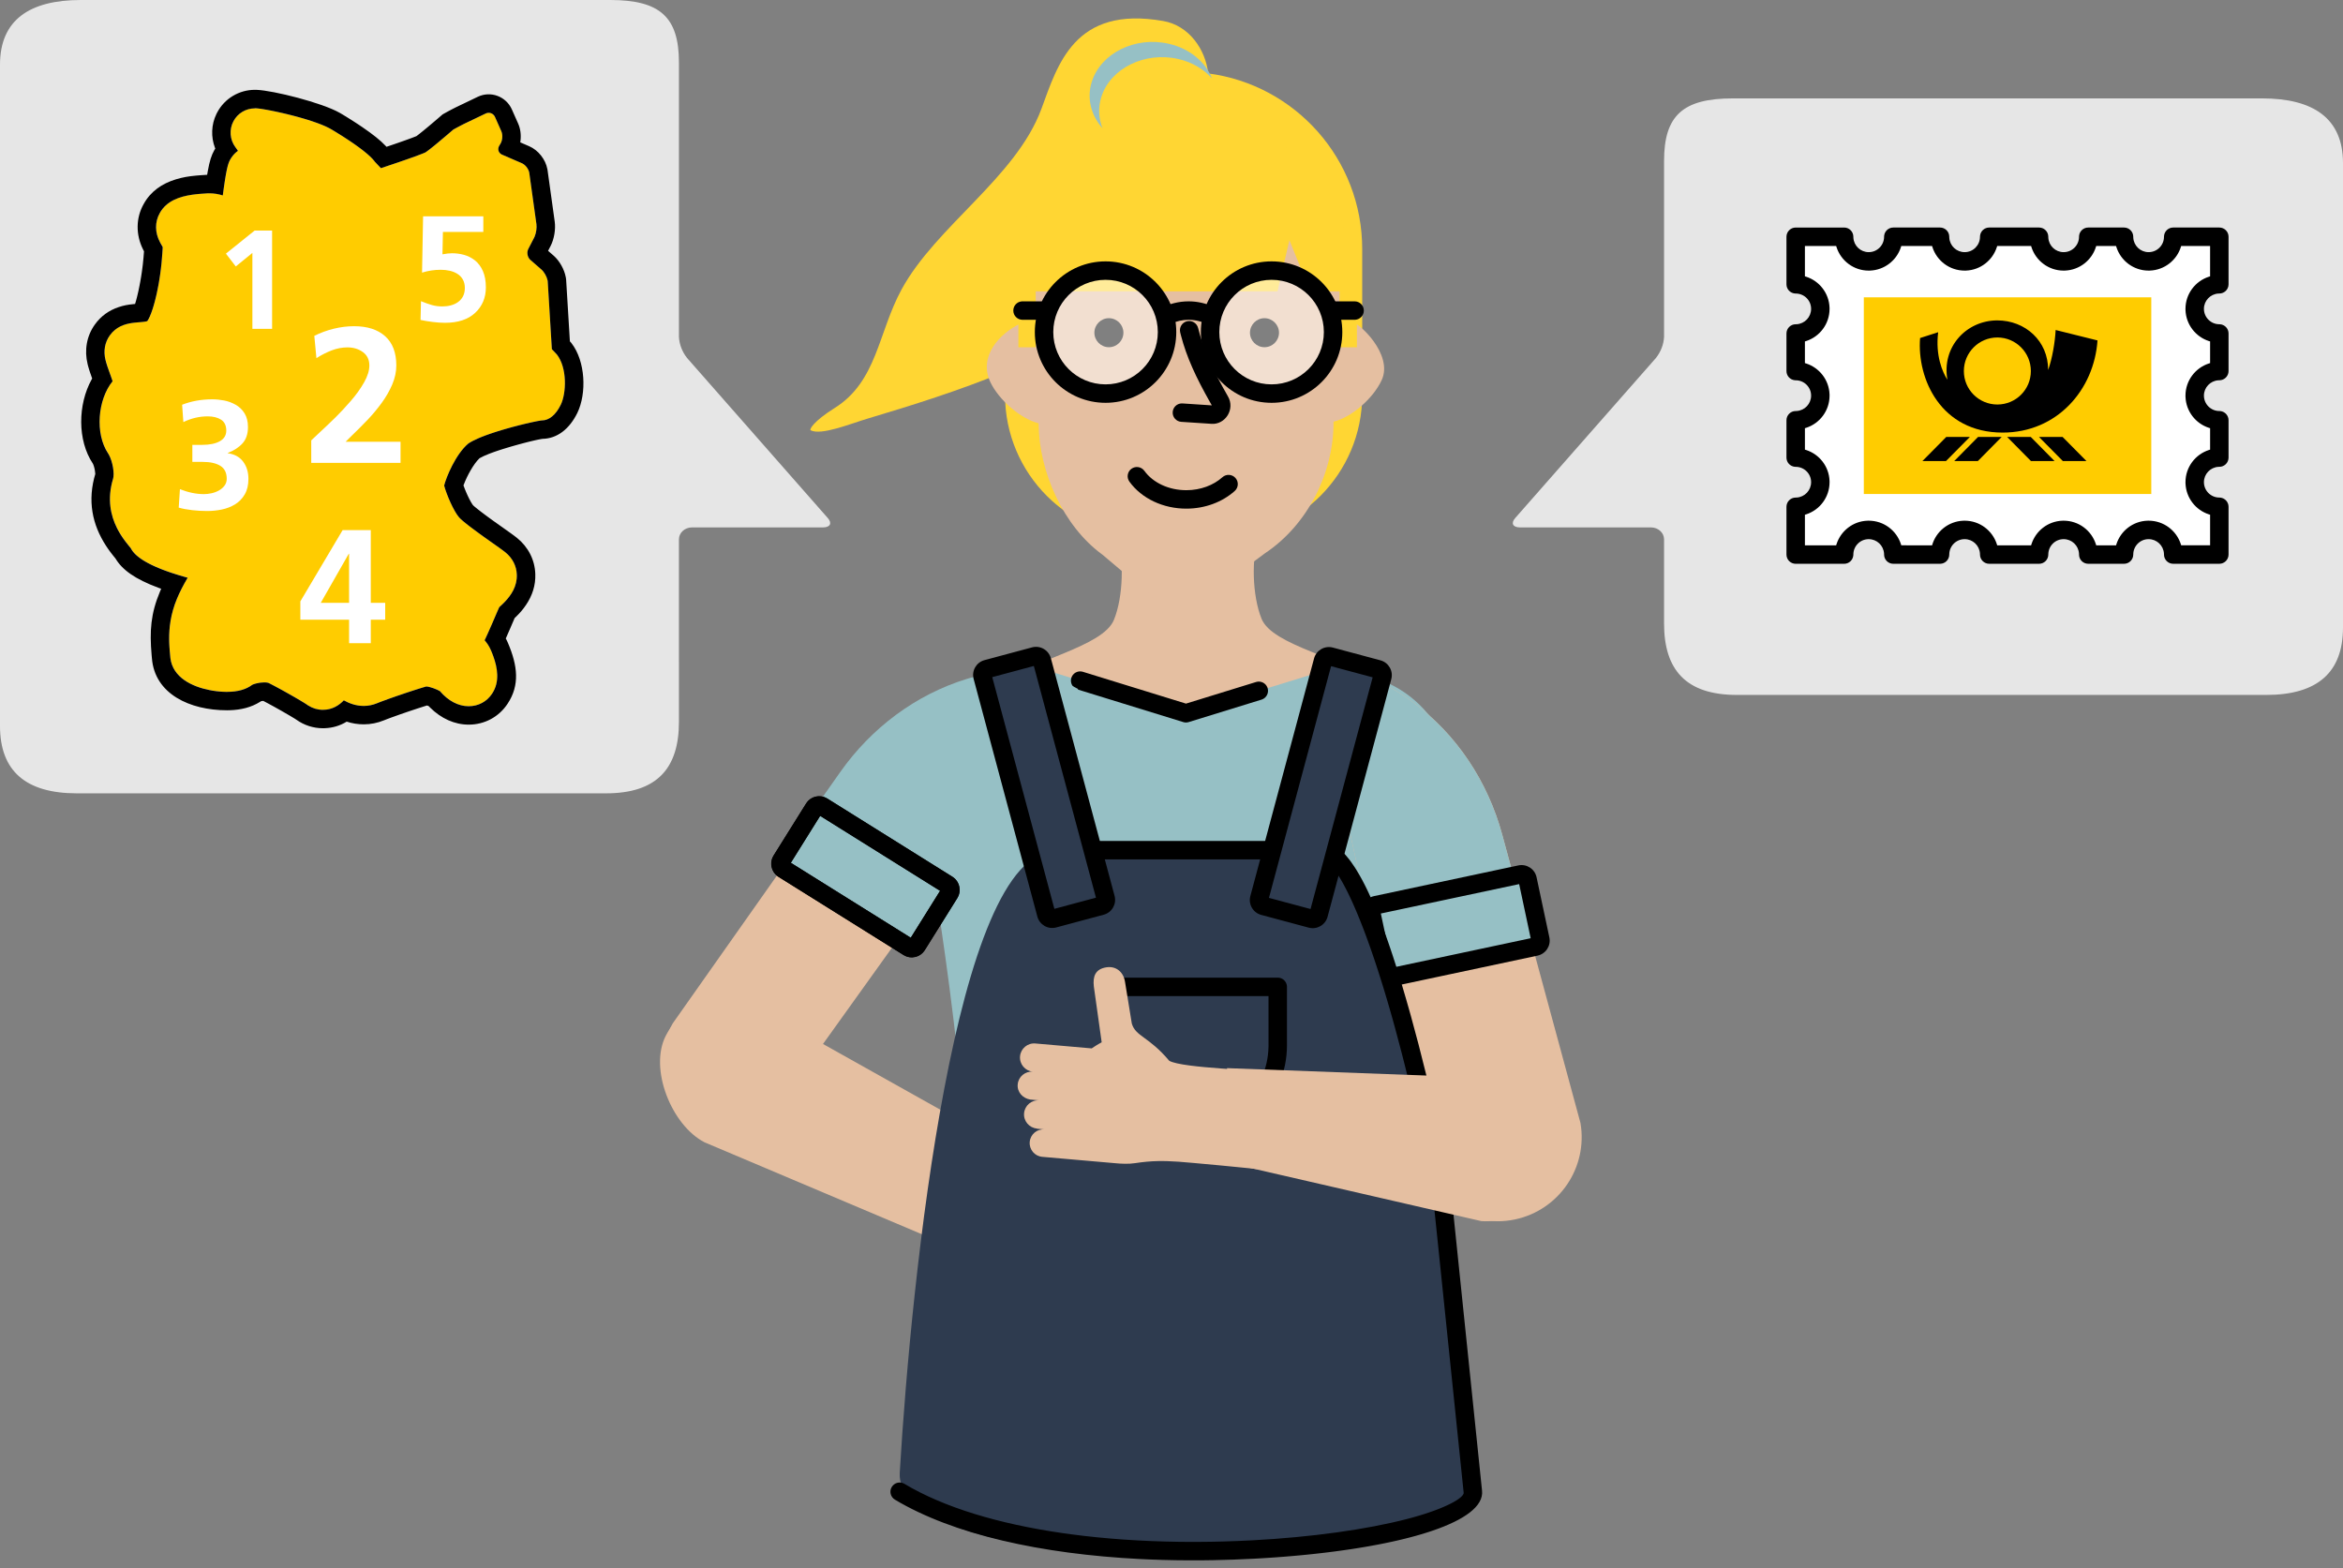 <svg height="255" viewBox="0 0 381 255" width="381" xmlns="http://www.w3.org/2000/svg"><rect x="0" y="0" width="381" height="255" fill="#808080" stroke="none"/><g fill="none" fill-rule="evenodd"><g fill-rule="nonzero"><path d="m120.38 107.404c7.52 0 11.62-3.539 11.62-11.845v-86.069c0-8.321-3.651-12.485-10.954-12.49h-107.521c-7.284 0-10.525 4.821-10.525 13.151v86.077c0 8.101 2.776 11.176 10.167 11.176h44.619c1.237.071 2.43.532 3.434 1.329l26.03 22.888c.837.731 1.51.37 1.51-.787v-21.307c.004-1.171.867-2.119 1.932-2.124z" fill="#e6e6e6" transform="matrix(0 1 1 0 3 -3)"/><g transform="translate(13.204 14.607)"><path d="m77.355 43.033-.816-.864-.672-11.051c-.082-.627-.542-1.478-1.016-1.893l-1.806-1.575c-.476-.414-.628-1.213-.337-1.775l.958-1.857c.291-.562.455-1.532.368-2.16l-1.161-8.337c-.087-.628-.633-1.344-1.213-1.595l-3.216-1.392c-.582-.249-.784-.899-.461-1.44l.21-.351c.326-.542.383-1.456.124-2.033l-1.029-2.315c-.259-.576-.934-.826-1.503-.553l-3.245 1.553c-.569.271-1.482.753-2.03 1.065 0 0-4.05 3.511-4.631 3.755-1.821.767-7.137 2.518-7.137 2.518l-.982-1.041c-1.357-1.932-7.081-5.278-7.191-5.338-2.936-1.664-10.561-3.29-12.154-3.354-.024 0-.138-.002-.162-.002-1.471 0-2.811.806-3.488 2.094-.715 1.337-.596 2.991.31 4.209.138.191.28.391.423.601-.383.279-.752.633-1.066 1.111-.485.731-.768 1.336-1.398 6.142-.686-.215-1.411-.345-2.189-.345-.146 0-.302.002-.402.013-2.43.149-6.1.375-7.656 3.195-.818 1.454-.809 3.183.049 4.772l.049.095c.141.256.264.473.376.668-.008.273-.035.778-.112 1.684-.352 4.678-1.536 9.239-2.402 10.361-.283.099-1.051.157-1.377.184-1.345.109-3.378.271-4.706 2.131-.812 1.127-1.062 2.544-.703 3.998.18.715.431 1.414.675 2.089.002.007.032.09.032.095.193.53.344.958.444 1.274-2.435 3-2.878 8.508-.733 11.729.718 1.075 1.075 3.257.821 4.1-1.729 5.667 1.328 9.422 2.661 11.064.082.096.151.176.202.242.416.801 1.716 2.755 9.254 4.82-.717 1.216-1.3 2.361-1.739 3.413-1.584 3.793-1.305 7.007-1.136 8.928l.043.474c.344 4.544 6.181 5.747 9.214 5.747 1.757 0 3.111-.38 4.13-1.149.235-.115 1.037-.387 1.929-.387.418 0 .659.06.712.084 2.043 1.022 5.58 3.059 6.235 3.526.77.553 1.668.847 2.598.847 1.581 0 2.672-.772 3.41-1.541.836.461 1.916.907 3.237.907.728 0 1.449-.143 2.168-.435 1.336-.561 6.071-2.186 7.996-2.722.599.013 1.777.485 2.224.752 1.35 1.587 3.002 2.456 4.672 2.456 1.573 0 2.967-.751 3.819-2.049 1.543-2.321.62-5.15-.207-7.08-.273-.635-.635-1.162-1.013-1.599.44-.919.94-2.054 1.54-3.447.178-.421.602-1.419.839-1.925.016-.014.026-.027.035-.037 1.02-.939 2.918-2.689 2.819-5.257-.049-1.417-.709-2.707-1.863-3.634-.489-.389-1.262-.934-2.231-1.616l-.187-.13c-1.446-1.028-4.461-3.164-5.133-3.965-.836-.979-1.988-3.587-2.402-5.14.325-1.336 1.875-5.113 3.934-6.835.42-.282.977-.571 1.631-.852.129-.039.249-.091.366-.155 3.496-1.426 9.118-2.694 9.95-2.747 1.184 0 2.275-.901 3.076-2.539.929-1.915 1.062-6.013-.63-8.184z" fill="#fc0"/><path d="m2.285 62.466.015-.038.028-.094c-1.365 4.473-.526 8.377 1.719 11.823l.297.443.295.414c.05.069.102.137.155.207l.339.437.45.557c1.075 1.812 3.152 3.342 6.988 4.757l.435.156c-.07.16-.134.31-.196.458-1.507 3.609-1.703 6.383-1.356 10.344l.044.483c.441 5.828 6.172 8.475 12.202 8.475l.39-.005c1.933-.051 3.604-.491 5.003-1.373l.139-.093.22-.038.151-.018.851.45.944.515 1.133.635 1.33.768.815.489.237.151.048.033c1.272.914 2.782 1.406 4.342 1.406l.308-.006c1.324-.05 2.493-.423 3.522-1.045l.038-.024.013.005c.874.283 1.784.436 2.766.436 1.124 0 2.229-.221 3.299-.657l.387-.155.721-.271 1.416-.507 1.092-.378.678-.23 1.24-.411.883-.283.566-.177.269.102.229.234c1.782 1.77 3.972 2.781 6.281 2.781 2.58 0 4.919-1.256 6.327-3.404 2.002-3.011 1.641-6.175.042-9.907l-.149-.328-.079-.16-.111-.21.721-1.647.718-1.671.1-.094c.731-.702 1.231-1.269 1.762-2.058 1.012-1.503 1.57-3.179 1.498-5.031-.078-2.288-1.155-4.389-2.981-5.856l-.428-.331-.544-.399-2.965-2.107-.988-.72-.888-.667-.604-.471-.523-.428-.165-.149c-.011-.011-.02-.021-.027-.029l-.079-.1c-.154-.211-.348-.549-.552-.953l-.206-.422c-.034-.073-.069-.147-.103-.223l-.203-.46-.193-.467-.176-.46-.051-.142.058-.159c.546-1.452 1.605-3.36 2.513-4.225l.035-.032.106-.062c.14-.079.306-.165.494-.254l.31-.142.029-.008.237-.093.252-.116.36-.14.522-.191.561-.194c.096-.032.194-.065.293-.097l.605-.194.624-.193.634-.189.636-.183.63-.176.916-.246.579-.149.544-.135.733-.171.421-.091.357-.07.285-.048.178-.021-.168.004c2.512 0 4.514-1.653 5.771-4.22 1.541-3.179 1.33-8.411-.958-11.346l-.088-.113-.167-.177-.606-9.963-.02-.209-.041-.255c-.239-1.281-1.015-2.665-1.973-3.504l-.904-.788.407-.787c.574-1.11.845-2.705.673-3.947l-1.161-8.339-.036-.217c-.302-1.586-1.484-3.082-2.961-3.719l-1.451-.628.035-.225c.127-.97.006-1.983-.378-2.836l-1.024-2.305c-.953-2.123-3.451-3.043-5.542-2.039l-3.488 1.671-.56.283-.596.313c-.099.053-.196.105-.291.157l-.526.292-.257.146-.887.765-1.003.852c-.165.139-.328.276-.488.41l-.78.645-.662.531-.373.286-.063.045-.621.242-.451.168-.785.284-1.066.375-.63.218c-.427.147-.866.297-1.31.446l-.134-.146c-.877-.934-2.14-1.92-3.763-3.029l-.589-.397-.642-.421-.642-.411-.797-.498-.654-.397-.347-.202-.081-.045c-2.87-1.626-10.73-3.606-13.465-3.715l-.282-.005c-2.581 0-4.946 1.421-6.143 3.698l-.124.244c-.834 1.723-.902 3.716-.232 5.48l.052.129-.094.155-.068.118c-.46.818-.759 1.741-1.061 3.419l-.099.574-1.005.066-.7.056c-1.329.118-2.265.281-3.358.611-2.299.694-4.13 1.974-5.26 4.021-1.277 2.269-1.299 4.974-.103 7.38l.158.308-.081 1.035c-.066.785-.161 1.582-.274 2.357l-.118.767c-.041.253-.084.502-.128.746l-.135.717-.14.681c-.024.11-.047.218-.071.324l-.143.612c-.024.098-.047.193-.071.286l-.14.527-.152.511-.25.024c-.955.094-1.602.215-2.42.488-1.545.516-2.869 1.433-3.87 2.836-1.33 1.847-1.739 4.169-1.173 6.46l.111.42.13.44.151.466.229.657-.001.01.117.319-.081.142c-2.271 4.101-2.329 9.912.179 13.677.084.126.234.548.323 1.027.034.181.057.354.068.504l.007.141c.001.021.001.033.004.032zm25.969-59.466.162.002.121.007.297.029.366.048.428.066.483.083.533.099.575.114.611.128.971.217.674.16.687.171.694.181.695.19.689.199c.228.068.454.136.677.206l.658.213c1.078.359 2.05.742 2.782 1.128l.374.21.666.401 1.039.648.612.395.649.43.443.301.445.31.442.317.433.32c.071.054.141.107.211.161l.408.321c.663.533 1.229 1.054 1.581 1.507l.099.134.982 1.041 2.819-.949 1.499-.52 1.179-.421.541-.199.711-.272.388-.158.053-.026.147-.091.196-.137.237-.177.42-.327.643-.519.342-.281 1.552-1.305 1.041-.893.221-.124.512-.278.549-.289.52-.263 3.473-1.664c.531-.255 1.154-.054 1.446.442l.057.111 1.029 2.315c.237.528.21 1.341-.048 1.89l-.076.143-.21.351c-.302.505-.145 1.105.35 1.385l.111.055 3.216 1.392c.536.231 1.042.859 1.185 1.448l.028.146 1.161 8.337c.078.565-.047 1.407-.284 1.98l-.083.18-.958 1.857c-.27.522-.158 1.248.24 1.681l.097.094 1.806 1.575c.434.38.857 1.127.987 1.732l.028.161.672 11.051.816.864c1.692 2.171 1.558 6.268.63 8.184-.802 1.638-1.892 2.539-3.076 2.539l-.151.016c-.03.004-.063.009-.098.014l-.381.065-.319.061-.776.163-.929.213-1.046.257-1.128.296-.878.244-.888.26-.591.182-.584.187c-.097.032-.193.063-.288.095l-.566.194-.548.198-.526.201c-.086.034-.17.068-.253.102-.117.064-.238.116-.366.155-.654.281-1.212.57-1.631.852-2.059 1.722-3.609 5.499-3.934 6.835.413 1.553 1.565 4.161 2.402 5.14.108.128.275.29.487.477l.348.297.402.325.444.347.474.36.989.732.965.697 1.025.73.934.657.649.464.373.273.321.243c.049.038.096.075.14.11 1.154.927 1.814 2.216 1.863 3.634.074 1.903-.949 3.356-1.898 4.363l-.282.289-.27.262-.369.343-.035.037-.085.186-.198.445-.904 2.1-.482 1.096-.297.659-.279.604c-.045.096-.09.19-.134.282.378.437.74.965 1.013 1.599l.166.398c.028.068.055.137.083.207l.161.429c.657 1.826 1.083 4.113-.203 6.047-.852 1.299-2.245 2.049-3.819 2.049-1.67 0-3.322-.869-4.672-2.456-.447-.267-1.625-.74-2.224-.752l-.416.12-.738.225-.842.268-1.224.402-1.591.541-1.39.489-1.147.422-.513.2c-.048.02-.093.038-.135.056-.718.293-1.44.435-2.168.435-1.321 0-2.401-.445-3.237-.907-.738.769-1.829 1.541-3.41 1.541-.845 0-1.664-.243-2.384-.703l-.37-.251-.351-.222-.648-.391-.805-.471-1.146-.653-.749-.418-.725-.397-.7-.375-.653-.34c-.104-.053-.204-.104-.302-.153-.027-.012-.1-.033-.219-.051l-.213-.023c-.082-.006-.176-.01-.28-.01-.446 0-.869.068-1.211.151l-.271.073c-.041.012-.081.025-.118.037l-.195.069c-.055.022-.1.041-.134.058-1.019.769-2.373 1.149-4.13 1.149-.114 0-.233-.002-.355-.005l-.376-.016-.395-.028-.411-.04c-.07-.008-.14-.016-.21-.025l-.43-.06c-.072-.011-.145-.023-.218-.035l-.442-.081c-2.822-.563-5.958-2.035-6.351-5.202l-.103-1.129-.05-.664-.027-.482c-.004-.083-.007-.167-.01-.252l-.011-.526c-.015-1.802.213-4.074 1.269-6.602.438-1.053 1.022-2.197 1.739-3.413l-.758-.213-.715-.212c-.347-.106-.678-.211-.994-.316l-.612-.208c-.099-.035-.196-.069-.292-.103l-.555-.205c-.089-.034-.177-.068-.264-.102l-.501-.202-.466-.199-.433-.196-.401-.193-.37-.189-.341-.186c-.054-.031-.108-.061-.16-.091l-.299-.18c-.048-.03-.094-.059-.14-.088l-.26-.173-.236-.168c-.037-.028-.074-.055-.11-.082l-.203-.16-.182-.155-.162-.149-.144-.143-.127-.137-.112-.131-.098-.124-.085-.117-.106-.162-.108-.19c-.008-.014-.015-.029-.022-.042l-.374-.454-.384-.486-.207-.274-.214-.295-.218-.316-.219-.337c-.036-.058-.073-.116-.109-.176l-.216-.367c-.036-.063-.071-.127-.106-.191l-.207-.398c-.98-1.973-1.633-4.657-.61-8.011.24-.796-.065-2.787-.705-3.911l-.116-.189c-2.146-3.221-1.703-8.729.733-11.729l-.098-.298-.191-.547-.187-.524c-.245-.675-.496-1.374-.675-2.089-.359-1.455-.109-2.871.703-3.998 1.009-1.414 2.426-1.847 3.638-2.021l.375-.047.528-.05.478-.039.392-.039c.268-.03.531-.069.672-.119.273-.354.578-1.051.879-1.987l.15-.487.148-.524c.049-.18.097-.367.145-.558l.142-.589c.023-.101.046-.202.069-.305l.134-.63.128-.654c.021-.111.041-.222.061-.335l.116-.684.108-.7c.017-.118.034-.236.05-.355l.093-.72.081-.729c.013-.122.025-.244.036-.367l.111-1.344.048-.72.015-.357-.376-.668-.049-.095c-.857-1.589-.867-3.318-.049-4.772 1.099-1.99 3.251-2.688 5.276-2.979l.503-.065.494-.051.48-.04.988-.067.207-.006c.037-0.0.074-.001.11-.001.778 0 1.503.13 2.189.345l.172-1.27.156-1.061.108-.673.102-.578.097-.493.093-.417.06-.241.06-.214.059-.191.059-.17.089-.222.06-.131.093-.177.094-.157.097-.149c.314-.478.683-.832 1.066-1.111l-.213-.308-.21-.293c-.906-1.219-1.025-2.872-.31-4.209.677-1.288 2.017-2.094 3.488-2.094z" fill="#000"/><g fill="#fff"><path d="m28.203 22.881h2.84v15.98h-3.207v-12.34l-2.7 2.198-1.604-2.083z"/><path d="m37.407 60.665v-3.663c.228-.209.595-.553 1.095-1.033 1.128-1.043 2.086-1.956 2.88-2.739s1.623-1.675 2.489-2.677c.866-1.002 1.581-2.004 2.144-3.005.562-1.002.844-1.91.844-2.724 0-.939-.349-1.664-1.048-2.175-.7-.511-1.54-.768-2.52-.768-.856 0-1.707.162-2.552.485-.845.324-1.675.746-2.489 1.267l-.344-3.631c1.002-.501 2.054-.887 3.162-1.158 1.107-.271 2.213-.408 3.318-.408 2.149 0 3.83.543 5.04 1.628s1.816 2.671 1.816 4.758c0 1.024-.222 2.051-.659 3.084-.438 1.033-1.013 2.035-1.722 3.005-.709.97-1.466 1.879-2.269 2.724-.804.845-1.78 1.821-2.927 2.927l-.657.657h8.922v3.444h-14.524zm-21.352 4.27c1.362.538 2.664.805 3.906.805.386 0 .794-.046 1.223-.139.427-.092.831-.243 1.209-.453.376-.21.683-.474.918-.794.236-.318.354-.688.354-1.108 0-.973-.344-1.675-1.032-2.104-.689-.428-1.638-.642-2.846-.642h-1.713v-2.771h1.612c1.209 0 2.162-.198 2.859-.592s1.046-.969 1.046-1.725c0-.823-.282-1.415-.844-1.776-.562-.361-1.289-.541-2.18-.541-1.358 0-2.679.311-3.954.932l-.202-2.821c1.495-.587 3.133-.882 4.913-.882.62 0 1.259.063 1.915.189.654.125 1.279.357 1.877.693.596.336 1.078.802 1.448 1.398.369.597.555 1.34.555 2.23 0 1.108-.294 1.99-.882 2.645-.587.655-1.387 1.176-2.393 1.562v.05c1.093.151 1.922.609 2.494 1.373.572.765.856 1.7.856 2.809 0 .991-.201 1.831-.604 2.519-.403.689-.933 1.23-1.587 1.624-.656.395-1.373.671-2.154.831-.781.16-1.575.24-2.38.24-.791 0-1.596-.047-2.419-.139-.823-.093-1.553-.231-2.191-.416zm49.335-41.83h-6.57l-.074 3.64h.024c.585-.115 1.098-.171 1.538-.171.651 0 1.296.085 1.93.256.636.172 1.225.469 1.771.892.545.424.98 1.002 1.307 1.734.326.733.489 1.62.489 2.663 0 1.678-.579 3.057-1.734 4.14-1.157 1.083-2.793 1.624-4.911 1.624-.617 0-1.285-.045-2.001-.135-.717-.089-1.377-.199-1.979-.329l.074-3.053.122.049c.602.245 1.16.44 1.673.586.513.146 1.078.22 1.697.22.472 0 .924-.056 1.356-.171.431-.115.81-.285 1.135-.513.766-.537 1.149-1.311 1.149-2.32 0-.521-.107-.973-.318-1.356-.212-.382-.504-.692-.879-.929-.374-.236-.794-.407-1.258-.512-.464-.105-.948-.159-1.453-.159-1.059 0-2.077.155-3.053.464l.17-9.159h9.795v2.541zm-29.755 60.078 6.874-11.587h4.582v11.824h2.344v2.737h-2.344v3.819h-3.529v-3.819h-7.926zm7.926.238v-7.98h-.052l-4.556 7.98z"/></g></g></g><g fill-rule="nonzero" transform="translate(246 16)"><path d="m104.38 91.404c7.52 0 11.62-3.539 11.62-11.845v-86.069c0-8.321-3.651-12.485-10.954-12.49h-75.521c-7.284 0-10.525 4.821-10.525 13.151v86.077c0 8.101 2.776 11.176 10.167 11.176h28.619c1.237.071 2.43.532 3.434 1.329l26.03 22.888c.837.731 1.51.37 1.51-.787v-21.307c.004-1.171.867-2.119 1.932-2.124z" fill="#e6e6e6" transform="matrix(0 1 -1 0 116 -19)"/><g transform="translate(44.5 21)"><path d="m66.385 41.403c0-2.205 1.801-3.994 4.004-3.994v-6.074c-2.203 0-4.004-1.789-4.004-4.006 0-2.203 1.801-3.992 4.004-3.992v-6.111c-2.203 0-4.004-1.789-4.004-4.004 0-2.205 1.801-3.992 4.004-3.992v-7.73h-7.498c0 2.215-1.789 4.004-4.004 4.004-2.205 0-3.994-1.789-3.994-4.004h-5.818c0 2.215-1.789 4.004-4.004 4.004-2.205 0-3.994-1.789-3.994-4.004h-8.105c0 2.215-1.791 4.004-3.994 4.004-2.215 0-4.004-1.789-4.004-4.004h-7.598c0 2.215-1.789 4.004-4.004 4.004-2.203 0-3.994-1.789-3.994-4.004h-7.878v7.73c2.217 0 4.008 1.787 4.008 3.992 0 2.215-1.791 4.004-4.008 4.004v6.111c2.217 0 4.008 1.789 4.008 3.992 0 2.217-1.791 4.006-4.008 4.006v6.074c2.217 0 4.008 1.789 4.008 3.994 0 2.215-1.791 4.004-4.008 4.004v7.768h7.877c0-2.217 1.791-4.006 3.994-4.006 2.215 0 4.004 1.789 4.004 4.006h7.598c0-2.217 1.789-4.006 4.004-4.006 2.203 0 3.994 1.789 3.994 4.006h8.105c0-2.217 1.789-4.006 3.994-4.006 2.215 0 4.004 1.789 4.004 4.006h5.818c0-2.217 1.789-4.006 3.994-4.006 2.215 0 4.004 1.789 4.004 4.006h7.498v-7.768c-2.202 0-4.003-1.789-4.003-4.004z" fill="#fff"/><path d="m9.378 0h-7.878c-.828 0-1.5.672-1.5 1.5v7.73c0 .78.595 1.42 1.356 1.493l.144.007c1.389 0 2.508 1.116 2.508 2.492 0 1.331-1.031 2.414-2.343 2.499l-.165.005c-.828 0-1.5.672-1.5 1.5v6.111c0 .78.595 1.42 1.356 1.493l.144.007c1.388 0 2.508 1.117 2.508 2.492 0 1.332-1.031 2.416-2.343 2.501l-.165.005c-.828 0-1.5.672-1.5 1.5v6.074c0 .78.595 1.42 1.356 1.493l.144.007c1.388 0 2.508 1.117 2.508 2.494 0 1.331-1.031 2.414-2.343 2.499l-.165.005c-.828 0-1.5.672-1.5 1.5v7.768c0 .828.672 1.5 1.5 1.5h7.877c.78 0 1.42-.595 1.493-1.356l.007-.144c0-1.387 1.117-2.506 2.494-2.506 1.331 0 2.414 1.03 2.499 2.341l.005.165c0 .828.672 1.5 1.5 1.5h7.598c.828 0 1.5-.672 1.5-1.5 0-1.388 1.117-2.506 2.504-2.506 1.321 0 2.404 1.032 2.489 2.341l.005.165c0 .828.672 1.5 1.5 1.5h8.105c.828 0 1.5-.672 1.5-1.5 0-1.387 1.116-2.506 2.494-2.506 1.331 0 2.414 1.03 2.499 2.341l.005.165c0 .828.672 1.5 1.5 1.5h5.818c.828 0 1.5-.672 1.5-1.5 0-1.387 1.116-2.506 2.494-2.506 1.331 0 2.414 1.03 2.499 2.341l.005.165c0 .828.672 1.5 1.5 1.5h7.498c.828 0 1.5-.672 1.5-1.5v-7.768c0-.78-.595-1.42-1.356-1.493l-.144-.007c-1.379 0-2.503-1.122-2.503-2.504 0-1.318 1.037-2.404 2.34-2.489l.164-.005c.828 0 1.5-.672 1.5-1.5v-6.074c0-.78-.595-1.42-1.356-1.493l-.144-.007c-1.38 0-2.504-1.122-2.504-2.506 0-1.316 1.037-2.402 2.34-2.487l.164-.005c.828 0 1.5-.672 1.5-1.5v-6.111c0-.78-.595-1.42-1.356-1.493l-.144-.007c-1.379 0-2.504-1.122-2.504-2.504 0-1.317 1.037-2.402 2.34-2.487l.164-.005c.828 0 1.5-.672 1.5-1.5v-7.73c0-.828-.672-1.5-1.5-1.5h-7.498c-.78 0-1.42.595-1.493 1.356l-.007.144c0 1.387-1.117 2.504-2.504 2.504-1.322 0-2.404-1.031-2.489-2.339l-.005-.165c0-.828-.672-1.5-1.5-1.5h-5.818c-.78 0-1.42.595-1.493 1.356l-.007.144c0 1.387-1.117 2.504-2.504 2.504-1.322 0-2.404-1.031-2.489-2.339l-.005-.165c0-.828-.672-1.5-1.5-1.5h-8.105c-.78 0-1.42.595-1.493 1.356l-.007.144c0 1.385-1.118 2.504-2.494 2.504-1.331 0-2.414-1.03-2.499-2.339l-.005-.165c0-.828-.672-1.5-1.5-1.5h-7.598c-.78 0-1.42.595-1.493 1.356l-.007.144c0 1.387-1.117 2.504-2.504 2.504-1.321 0-2.404-1.031-2.489-2.339l-.005-.165c0-.828-.672-1.5-1.5-1.5zm59.51 3v4.937l-.196.06c-2.206.715-3.807 2.785-3.807 5.225l.004.221c.093 2.35 1.662 4.321 3.802 5.015l.197.058v3.527l-.196.06c-2.206.715-3.807 2.786-3.807 5.225l.004.221c.093 2.351 1.662 4.323 3.802 5.017l.197.058v3.49l-.196.06c-2.206.715-3.807 2.786-3.807 5.227l.004.221c.093 2.35 1.662 4.321 3.801 5.015l.197.059v4.976h-4.704l-.061-.202c-.715-2.21-2.787-3.804-5.237-3.804l-.221.004c-2.347.093-4.313 1.658-5.006 3.801l-.062.201h-3.229l-.061-.202c-.715-2.21-2.787-3.804-5.237-3.804l-.221.004c-2.347.093-4.313 1.658-5.006 3.801l-.062.201h-5.516l-.061-.201c-.715-2.209-2.785-3.805-5.227-3.805l-.222.004c-2.426.096-4.444 1.756-5.077 4.002l-5.01-.001-.061-.202c-.715-2.21-2.787-3.804-5.237-3.804l-.221.004c-2.346.093-4.313 1.659-5.006 3.801l-.062.201h-5.082v-4.974l.202-.061c2.21-.715 3.806-2.787 3.806-5.237l-.004-.221c-.093-2.347-1.659-4.313-3.802-5.006l-.201-.061v-3.486l.202-.061c2.211-.715 3.806-2.788 3.806-5.239l-.004-.221c-.093-2.345-1.66-4.312-3.803-5.004l-.201-.061v-3.523l.202-.061c2.21-.715 3.806-2.787 3.806-5.237l-.004-.221c-.093-2.346-1.659-4.312-3.802-5.004l-.201-.061v-4.936h5.084l.061.2c.715 2.208 2.785 3.804 5.227 3.804l.222-.004c2.352-.093 4.322-1.657 5.015-3.799l.06-.201h5.011l.061.201c.715 2.209 2.787 3.803 5.237 3.803l.221-.004c2.345-.093 4.313-1.658 5.006-3.8l.06-.2h5.518l.061.2c.715 2.208 2.784 3.804 5.227 3.804l.222-.004c2.352-.093 4.322-1.657 5.015-3.799l.06-.201h3.231l.061.2c.715 2.208 2.784 3.804 5.227 3.804l.222-.004c2.352-.093 4.322-1.657 5.015-3.799l.06-.201z" fill="#000"/><path d="m12.58 11.347h46.744v31.979h-46.744z" fill="#fc0"/><path d="m34.995 34.05-3.872 3.92h-3.841l3.875-3.92zm-5.17 0-3.881 3.92h-3.836l3.879-3.92zm9.902 0 3.871 3.92h-3.838l-3.873-3.92zm5.176 0 3.881 3.92h-3.842l-3.875-3.92zm-10.622-18.952c4.534.001 8.288 3.323 8.27 8.063.666-1.811 1.127-4.568 1.221-6.5l6.807 1.695c-.543 7.992-6.535 14.986-15.432 14.986-10.049-.006-13.941-8.748-13.418-15.375l2.941-.945c-.471 3.783.701 6.492 1.504 7.732-.959-5.328 3.066-9.643 8.107-9.656zm.014 2.778c-3.006 0-5.447 2.451-5.447 5.461 0 3.012 2.441 5.439 5.447 5.439 3.011 0 5.447-2.427 5.447-5.439 0-3.01-2.435-5.461-5.447-5.461z" fill="#000"/></g></g><g transform="translate(131.776 3)"><g fill-rule="nonzero"><path d="m64.694 8.939c-.44-3.95-3.15-7.79-7.3-8.52-14.5-2.56-17.19 7.16-19.83 14.3-4.12 11.13-17.14 19.06-22.74 29.36-3.82 7.03-3.97 14.94-10.87 19.26-3.49 2.19-4.15 3.51-3.91 3.63 1.74.87 6.35-1.03 9.26-1.9 7.13-2.13 14.89-4.55 22.35-7.64v3.79c0 12.83 10.4 23.23 23.23 23.23h11.62c12.83 0 23.23-10.4 23.23-23.23v-23.71c.01-14.65-10.91-26.73-25.04-28.57z" fill="#ffd633"/><path d="m47.314 12.769c1.47-4.67 7.08-7.43 12.53-6.17 2.27.52 4.15 1.67 5.47 3.16-1.06-2.67-3.6-4.85-7.02-5.64-5.45-1.26-11.06 1.51-12.53 6.17-.86 2.72-.11 5.49 1.74 7.57-.63-1.59-.74-3.35-.19-5.09z" fill="#96c0c5"/><path d="m73.374 97.629c-1.55-3.79-1.64-10.05-.51-13.15l-23 .12c1.14 3.11 1.06 9.39-.51 13.21-1.79 4.34-13.08 6.41-19.28 10.64l6.35 9.31c11.57 16.96 36.45 17.37 48.57.79l7.63-10.43c-6.19-4.19-17.47-6.16-19.25-10.49z" fill="#e5bfa1"/><path d="m88.004 49.369c-.48-14.27-12.73-25.83-27.1-25.76-14.37.08-26.5 11.77-26.83 26.04-.33.09.33-.16 0 0-3.33 1.6-6.8 5.34-4.79 9.52 1.36 2.82 4.82 5.9 7.83 6.66.04 7.88 4.02 16.75 10.4 21.38l8.25 6.96c2.44 1.77 5.73 1.84 8.24.17l9.9-7.36c6.95-4.61 11.21-13.07 11.17-21.41 3.04-.75 6.48-3.86 7.82-6.74 1.97-4.19-3.78-9.51-4.89-9.46z" fill="#e5bfa1"/><path d="m52.216 73.223c.672-.485 1.609-.334 2.094.337 1.395 1.931 3.985 3.165 6.869 3.148 2.255-.008 4.352-.79 5.826-2.108.618-.552 1.566-.499 2.118.118.552.618.499 1.566-.118 2.118-2.029 1.814-4.835 2.861-7.811 2.872-3.823.022-7.335-1.652-9.315-4.392-.485-.672-.334-1.609.337-2.094zm9.025-23.982c.805-.195 1.616.299 1.812 1.104.855 3.522 2.398 6.832 4.849 11.11 1.206 2.076-.425 4.626-2.696 4.466l-.159-.016-4.73-.31c-.827-.054-1.453-.768-1.399-1.595.051-.778.687-1.379 1.45-1.401l.145.003 4.769.315-.31-.546c-2.287-4.046-3.794-7.309-4.708-10.816l-.126-.503c-.195-.805.299-1.616 1.104-1.812z" fill="#000"/><path d="m88.574 41.029c-2.08-14.77-13.88-26.17-28.02-26.17-15.19 0-27.69 13.16-28.33 29.52h1.6v9.09h2.82v-9.09h39.32l1.93-8.34 3.38 8.34h4.78v9.09h2.82v-12.43h-.3z" fill="#ffd633"/><path d="m76.204 51.099c0 1.3-1.06 2.36-2.36 2.36s-2.36-1.06-2.36-2.36 1.06-2.36 2.36-2.36c1.3.01 2.36 1.06 2.36 2.36zm-25.3 0c0 1.3-1.06 2.36-2.36 2.36s-2.36-1.06-2.36-2.36 1.06-2.36 2.36-2.36c1.31.01 2.36 1.06 2.36 2.36z" fill="#000"/></g><circle cx="48" cy="51" fill="#fff" fill-opacity=".5" r="10"/><path d="m37.5 46c.828 0 1.5.672 1.5 1.5 0 .78-.595 1.42-1.356 1.493l-.144.007h-3c-.828 0-1.5-.672-1.5-1.5 0-.78.595-1.42 1.356-1.493l.144-.007zm51 0c.828 0 1.5.672 1.5 1.5 0 .78-.595 1.42-1.356 1.493l-.144.007h-3c-.828 0-1.5-.672-1.5-1.5 0-.78.595-1.42 1.356-1.493l.144-.007z" fill="#000" fill-rule="nonzero"/><circle cx="75" cy="51" fill="#fff" fill-opacity=".5" r="10"/><path d="m48 39.5c-6.351 0-11.5 5.149-11.5 11.5s5.149 11.5 11.5 11.5 11.5-5.149 11.5-11.5-5.149-11.5-11.5-11.5zm0 3c4.694 0 8.5 3.806 8.5 8.5s-3.806 8.5-8.5 8.5-8.5-3.806-8.5-8.5 3.806-8.5 8.5-8.5zm27-3c-6.351 0-11.5 5.149-11.5 11.5s5.149 11.5 11.5 11.5 11.5-5.149 11.5-11.5-5.149-11.5-11.5-11.5zm0 3c4.694 0 8.5 3.806 8.5 8.5s-3.806 8.5-8.5 8.5-8.5-3.806-8.5-8.5 3.806-8.5 8.5-8.5z" fill="#000" fill-rule="nonzero"/><path d="m61.5 46c1.452 0 2.895.333 4.316.988l.355.171-1.342 2.683c-1.131-.565-2.236-.842-3.329-.842-.984 0-1.978.224-2.991.681l-.338.161-1.342-2.683c1.536-.768 3.098-1.158 4.671-1.158z" fill="#000" fill-rule="nonzero"/></g><g fill-rule="nonzero"><g transform="translate(103.794 97.145)"><path d="m114.4 12.317h-4.18l-21.16 6.52-21.16-6.52h-4.18c-11.34 0-19.91 10.31-17.79 21.45 4.67 24.61 8.4 57.89 8.1 71.44-.288 12.924-1.939 19.784-5.893 29.21-1.822 4.344 82.564 1.179 80.558-4.273-2.739-7.444-3.945-14.023-4.205-24.927-.33-13.54 3-46.81 7.7-71.43 2.12-11.16-6.44-21.47-17.79-21.47z" fill="#96c0c5"/><path d="m70.417 13.084c.23-.745.987-1.182 1.736-1.027l.14.036 16.768 5.174 11.398-3.514c.745-.23 1.533.15 1.826.856l.049.136c.23.745-.15 1.533-.856 1.826l-.136.049-11.84 3.65c-.24.074-.494.086-.739.037l-.145-.037-17.21-5.31c-.792-.244-1.235-1.084-.991-1.876z" fill="#000"/><path d="m126.99 89.977-16.96-77.92c5.71-.94 11.22 1.53 15.83 4.9 7.22 5.28 12.29 13 14.63 21.63l12.72 46.87c1.24 7.25-3.47 14.18-10.67 15.69-7.62 1.59-14.29-3.49-15.55-11.17z" fill="#e5bfa1"/><path d="m37.667 75.325 19.696-70.402c-5.71-.94-11.22 1.53-15.83 4.9-7.22 5.28-12.29 13-14.63 21.63l-12.72 46.87c-1.24 7.25 3.47 14.18 10.67 15.69 7.63 1.59 11.564-11.008 12.814-18.688z" fill="#e5bfa1" transform="matrix(.94 .342 -.342 .94 19.06 -9.22)"/><g fill="#96c0c5"><path d="m125.86 16.957c7.22 5.28 12.29 13 14.63 21.63l2.98 10.98-24.158 5.135-9.282-42.645c5.71-.94 11.22 1.53 15.83 4.9z"/><path d="m48.327 12.017c4.61-3.37 11.402-5.242 17.112-4.302l-9.875 41.859-24.761-5.263 2.894-10.664c2.29-8.446 7.195-16.021 14.172-21.29z" transform="matrix(.94 .342 -.342 .94 12.657 -14.738)"/><rect height="12" rx="1" stroke="#000" stroke-width="3" transform="matrix(.848 .53 -.53 .848 29.687 -12.675)" width="26" x="23.945" y="39.427"/><rect height="12" rx="1" transform="matrix(.978 -.208 .208 .978 -8.203 28.808)" width="26" x="119.945" y="47.427"/></g><path d="m48.945 37.927h-24c-1.381 0-2.5 1.119-2.5 2.5v10c0 1.381 1.119 2.5 2.5 2.5h24c1.381 0 2.5-1.119 2.5-2.5v-10c0-1.381-1.119-2.5-2.5-2.5zm-.5 2.999v9h-23v-9z" fill="#000" transform="matrix(.848 .53 -.53 .848 29.687 -12.675)"/><path d="m144.945 45.927h-24c-1.381 0-2.5 1.119-2.5 2.5v10c0 1.381 1.119 2.5 2.5 2.5h24c1.381 0 2.5-1.119 2.5-2.5v-10c0-1.381-1.119-2.5-2.5-2.5zm-.5 2.999v9h-23v-9z" fill="#000" transform="matrix(.978 -.208 .208 .978 -8.203 28.808)"/></g><g transform="translate(102 104.632)"><path d="m17.904 102.951 70.918-21.797-3.019-14.881-75.729 14.386c-5.83 1.39-9.45 7.2-8.14 13.05 1.33 5.89 10.08 10.572 15.97 9.242z" fill="#e5bfa1" transform="matrix(.766 .643 -.643 .766 65.046 -9.26)"/><path d="m138.307 134.2c-2.499-32.294-11.317-100.363-27.391-100.363h-41.38c-16.184 0-23.34 69.007-25.228 101.023-.364 6.164 10.843 13.622 49.643 13.622 38.8 0 44.858-7.8 44.356-14.282z" fill="#2e3b4f"/><path d="m105.776 54.337c.78 0 1.42.595 1.493 1.356l.007.144v9.5c0 8.731-6.994 15.829-15.685 15.997l-.315.003h-7.057c-.828 0-1.5-.672-1.5-1.5 0-.78.595-1.42 1.356-1.493l.144-.007h7.057c7.077 0 12.833-5.655 12.996-12.693l.004-.307-.001-8h-25.499c-.78 0-1.42-.595-1.493-1.356l-.007-.144c0-.78.595-1.42 1.356-1.493l.144-.007z" fill="#000"/><path d="m112.776 32.113c1.558 0 3.081 1.016 4.594 2.965l.302.402c.201.276.403.569.604.879l.302.476c.151.244.302.497.452.76l.301.536c.1.183.201.37.301.56l.301.584.302.608.302.631.302.655.302.678.302.701.302.724.454 1.128.303.78.304.803.304.825.305.847.305.869.306.891.46 1.377.461 1.425.309.977.464 1.504.311 1.029.624 2.12.47 1.644.315 1.121c.825 2.96 1.65 6.141 2.425 9.3l.549 2.27.635 2.702.5 2.194.559 2.532.261 1.215.326 1.556.37 1.827.325 1.678.275 1.507.181 1.069.145.936.058.415.048.377.038.339.027.299.017.257.004.127 4.816 46.566c.258 2.478-2.788 4.698-8.096 6.502l-.738.243c-.376.12-.762.239-1.158.355l-.805.23-.831.225-.857.219-.881.214c-.149.035-.299.07-.45.105l-.918.205-.941.199-.964.193c-.162.032-.326.063-.49.094l-.997.184-1.018.178-1.039.172-1.059.165-1.625.236-1.106.149-1.125.142-1.142.136-1.159.129-1.175.122-1.191.115-1.206.108-1.221.101-1.235.094-1.248.086c-.209.014-.419.027-.629.04l-1.267.075-.638.035c-2.177.115-4.342.192-6.488.231l-1.606.022c-2.937.028-5.836-.015-8.68-.131l-1.546-.07c-16.175-.813-30.478-3.998-39.944-9.661-.711-.425-.942-1.346-.517-2.057s1.346-.942 2.057-.517c6.434 3.849 15.362 6.516 25.688 8.01l1.385.192c5.572.742 11.529 1.15 17.703 1.228l1.548.012c.776.003 1.555 0 2.338-.007l1.568-.022 1.575-.036c1.578-.043 3.166-.106 4.762-.19 9.627-.508 18.651-1.77 25.227-3.484l.743-.199c.121-.033.242-.067.361-.101l.7-.203c.114-.034.227-.068.339-.102l.656-.205.626-.206.595-.206.565-.206c.092-.034.182-.069.271-.103l.518-.205.486-.203c.078-.034.155-.067.231-.101l.438-.199.406-.196.373-.192.34-.188c.108-.062.21-.123.306-.183l.272-.177c.638-.435.956-.811.927-1.087l-4.822-46.634-.008-.154-.006-.191-.017-.236-.028-.279-.038-.32-.077-.556-.099-.641-.165-.98-.148-.823-.352-1.85-.347-1.727-.474-2.263-.347-1.606-.661-2.959-.508-2.201-.642-2.703-.557-2.278-.342-1.368-.224-.883-.226-.88c-.362-1.405-.73-2.791-1.099-4.136l-.421-1.517-.435-1.526-.435-1.489-.436-1.452-.29-.947-.58-1.841-.434-1.334-.288-.866-.431-1.264-.286-.819-.427-1.191-.283-.769-.422-1.116-.418-1.069-.414-1.021-.273-.654-.406-.94-.268-.599-.265-.576-.262-.553-.26-.53-.257-.506-.254-.482-.25-.458-.247-.433c-.041-.07-.082-.139-.122-.207l-.242-.396c-.04-.064-.08-.127-.12-.189l-.237-.358c-.039-.058-.078-.114-.117-.169l-.231-.319-.227-.293-.223-.267c-.037-.042-.073-.083-.11-.123l-.216-.226c-.499-.497-.961-.771-1.38-.805l-.089-.004h-39.065c-.828 0-1.5-.672-1.5-1.5 0-.78.595-1.42 1.356-1.493l.144-.007z" fill="#000"/><rect fill="#2e3b4f" height="42" rx="1" transform="matrix(.966 -.259 .259 .966 -3.751 18.34)" width="10" x="62.776" y="2.416"/><rect fill="#2e3b4f" height="42" rx="1" transform="matrix(.966 .259 -.259 .966 9.903 -28.391)" width="10" x="107.776" y="2.416"/><path d="m71.776.916h-8c-1.381 0-2.5 1.119-2.5 2.5v40c0 1.381 1.119 2.5 2.5 2.5h8c1.381 0 2.5-1.119 2.5-2.5v-40c0-1.381-1.119-2.5-2.5-2.5zm-.501 2.999v39h-7v-39z" fill="#000" transform="matrix(.966 -.259 .259 .966 -3.751 18.34)"/><path d="m116.776.916h-8c-1.381 0-2.5 1.119-2.5 2.5v40c0 1.381 1.119 2.5 2.5 2.5h8c1.381 0 2.5-1.119 2.5-2.5v-40c0-1.381-1.119-2.5-2.5-2.5zm-.501 2.999v39h-7v-39z" fill="#000" transform="matrix(.966 .259 -.259 .966 9.903 -28.391)"/><g fill="#e5bfa1"><path d="m112.614 95.803 40.498-15.502-3.019-14.881-45.309 8.092c-5.83 1.39-9.45 7.2-8.14 13.05 1.33 5.89 10.08 10.572 15.97 9.242z" transform="matrix(-.99 .139 .139 .99 237.039 -16.575)"/><path d="m67.536 80.562c-1.27 0-2.3-1.03-2.3-2.3 0-1.27 1.03-2.3 2.3-2.3h2.73-4.22c-1.22-.09-2.25-1-2.25-2.27 0-.64.25-1.21.67-1.62.41-.41.99-.67 1.62-.67h4.17-4.18c-1.27 0-2.3-1.03-2.3-2.3 0-1.27 1.03-2.3 2.3-2.3h9.2c.85-.7 1.53-1.13 1.53-1.13l-2.06-8.93c-.32-1.57-.05-2.85 1.78-3.29 1.52-.37 2.84.51 3.22 2.15l1.68 6.62c.82 2.05 2.91 1.82 6.59 5.49 2.24 1.04 15.2.19 16.72.41h.01c.64.01 1.26.33 1.68.88.81 1.04 1.9 3.16 2 7.03.09 3.66-.7 5.85-1.37 7.03-.41.73-1.18 1.1-1.98 1.01h-.02c-.92-.12-13.19-.17-14.11-.14-2.49.06-4.31.19-7.02.85-.97.24-2.2.31-3.43.29h-6.07-5.63c-1.24 0-2.24-1-2.24-2.24 0-1.24 1-2.24 2.24-2.24h1.45-2.71z" transform="matrix(.996 .087 -.087 .996 6.361 -7.241)"/></g></g></g></g></svg>